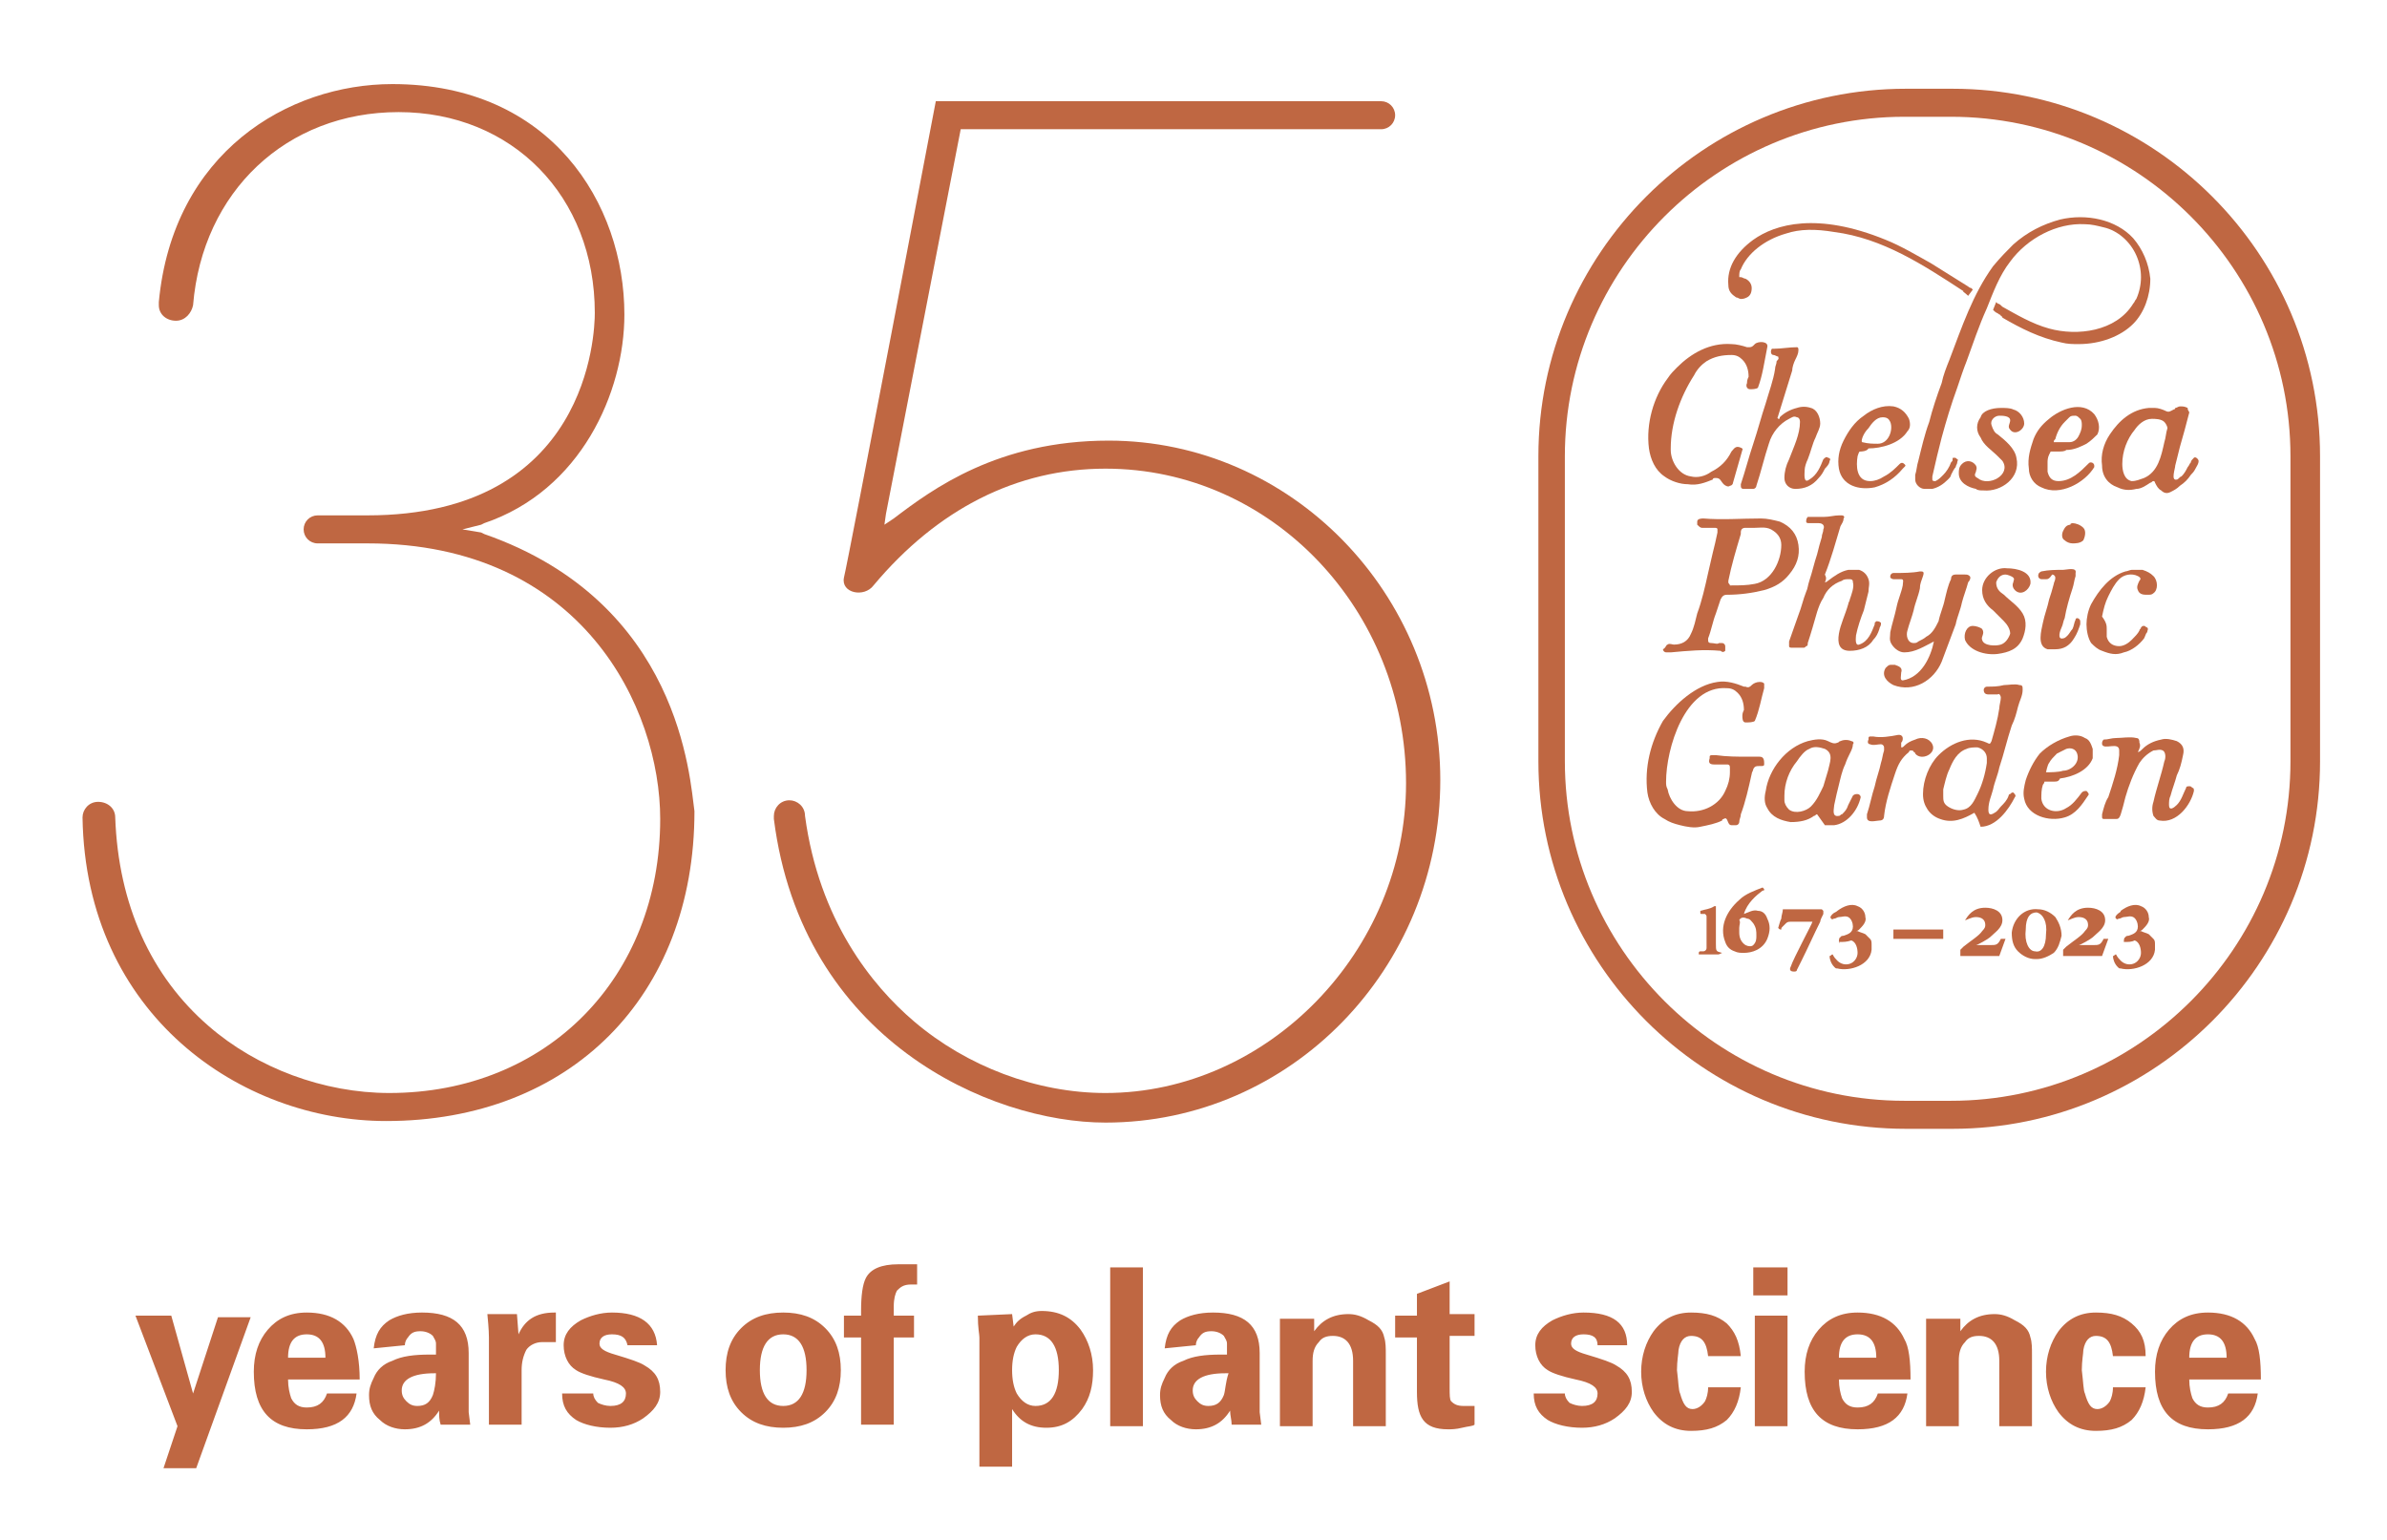 <?xml version="1.0" encoding="utf-8"?>
<!-- Generator: Adobe Illustrator 27.1.0, SVG Export Plug-In . SVG Version: 6.00 Build 0)  -->
<svg version="1.1" id="Layer_1" xmlns="http://www.w3.org/2000/svg" xmlns:xlink="http://www.w3.org/1999/xlink" x="0px" y="0px"
	 viewBox="0 0 153.3 98.9" style="enable-background:new 0 0 153.3 98.9;" xml:space="preserve">
<style type="text/css">
	.st0{fill:#BF6742;}
</style>
<g>
	<path class="st0" d="M112.7,46.3c-0.1,0.1-0.4,0.1-0.6,0.1s-0.2-0.3-0.2-0.4c0-0.1,0-0.2,0.1-0.4c0-0.4-0.1-0.8-0.4-1.1
		c-0.2-0.2-0.4-0.3-0.7-0.3c-2.7-0.2-3.9,3.9-3.9,6c0,0.2,0,0.3,0.1,0.5c0.1,0.6,0.6,1.4,1.3,1.4c1,0.1,2-0.4,2.4-1.3
		c0.2-0.4,0.3-0.8,0.3-1.2c0-0.1,0-0.2,0-0.3c0-0.2-0.1-0.2-0.2-0.2c-0.3,0-0.5,0-0.8,0s-0.4-0.1-0.3-0.4v-0.1
		c0-0.1,0.1-0.1,0.2-0.1s0.1,0,0.2,0c0.7,0.1,1.4,0.1,2.1,0.1c0.2,0,0.5,0,0.7,0l0,0c0.2,0,0.3,0.1,0.3,0.4c0,0,0,0,0,0.1
		s-0.1,0.1-0.2,0.1H113c-0.2,0-0.3,0-0.4,0.2c0,0.1-0.1,0.2-0.1,0.3c-0.2,0.9-0.4,1.8-0.7,2.6c0,0.2-0.1,0.3-0.1,0.5
		c0,0.1-0.1,0.2-0.2,0.2s-0.2,0-0.3,0c-0.3,0-0.2-0.6-0.5-0.4c0,0-0.1,0-0.1,0.1c-0.4,0.2-0.9,0.3-1.4,0.4c-0.4,0.1-0.9,0-1.3-0.1
		s-0.7-0.2-1-0.4c-0.6-0.3-1-1-1.1-1.7c-0.2-1.6,0.2-3.2,1-4.6c0.8-1.1,2.1-2.3,3.5-2.5c0.6-0.1,1.2,0.1,1.7,0.3c0,0,0,0,0.1,0
		c0.2,0.1,0.3,0,0.4-0.1s0.3-0.2,0.5-0.2c0.1,0,0.2,0,0.3,0.1c0,0.1,0,0.2,0,0.3C113.1,44.9,113,45.6,112.7,46.3
		C112.8,46.3,112.7,46.3,112.7,46.3"/>
	<path class="st0" d="M107.1,41.4L107.1,41.4c0.1-0.1,0.3,0,0.4,0c0.5,0,0.9-0.2,1.1-0.7c0.2-0.4,0.3-0.9,0.4-1.3
		c0.3-0.8,0.5-1.7,0.7-2.6c0.1-0.4,0.2-0.9,0.3-1.3c0.1-0.4,0.2-0.8,0.3-1.3v-0.1V34c0-0.1-0.1-0.1-0.2-0.1c-0.2,0-0.4,0-0.6,0
		c-0.1,0-0.2,0-0.2,0c-0.1,0-0.2-0.1-0.3-0.2c0-0.1,0-0.1,0-0.2c0-0.2,0.3-0.2,0.4-0.2c1.2,0.1,2.4,0,3.7,0c0.4,0,0.8,0.1,1.2,0.2
		c0.7,0.3,1.1,0.8,1.2,1.5s-0.1,1.3-0.6,1.9c-0.4,0.5-0.9,0.8-1.6,1c-0.8,0.2-1.6,0.3-2.4,0.3c-0.2,0-0.3,0.1-0.4,0.3
		c-0.1,0.3-0.2,0.6-0.3,0.9c-0.2,0.5-0.3,1.1-0.5,1.6v0.1c0,0.1,0,0.2,0.2,0.2s0.4,0.1,0.5,0c0.1,0,0.1,0,0.2,0s0.2,0.1,0.2,0.2
		c0,0.1,0,0.2,0,0.3c-0.1,0.1-0.2,0.1-0.3,0c-1.1-0.1-2.1,0-3.2,0.1c-0.1,0-0.2,0-0.3,0c-0.1,0-0.2-0.1-0.2-0.2
		C107,41.6,107,41.4,107.1,41.4 M112.7,33.9c-0.2,0-0.4,0-0.6,0s-0.3,0.1-0.3,0.3v0.1c-0.3,1-0.6,2-0.8,3v0.1c0,0.1,0.1,0.1,0.1,0.2
		h0.1c0.5,0,1,0,1.5-0.1c1.1-0.2,1.7-1.5,1.7-2.5c0-0.4-0.2-0.7-0.5-0.9C113.5,33.8,113.1,33.9,112.7,33.9"/>
	<path class="st0" d="M112.9,24.9c-0.1,0.1-0.4,0.1-0.5,0.1c-0.2,0-0.3-0.2-0.2-0.4c0-0.1,0-0.2,0.1-0.4c0-0.4-0.1-0.8-0.4-1.1
		c-0.2-0.2-0.4-0.3-0.7-0.3c-0.6,0-1.1,0.1-1.6,0.4c-0.3,0.2-0.6,0.5-0.8,0.9c-0.9,1.4-1.5,3.1-1.5,4.7v0.1c0,0.7,0.5,1.6,1.3,1.7
		c0.4,0.1,0.9,0,1.3-0.3c0.6-0.3,1-0.7,1.3-1.3c0.1-0.1,0.2-0.3,0.4-0.3c0.1,0,0.4,0.1,0.3,0.2c-0.2,0.7-0.4,1.4-0.6,2.1
		c0,0.1-0.1,0.2-0.2,0.2c-0.1,0.1-0.3,0-0.4-0.1c-0.2-0.2-0.2-0.4-0.5-0.4c-0.1,0-0.2,0-0.2,0.1c-0.5,0.2-1,0.4-1.6,0.3
		c-0.5,0-1.1-0.2-1.5-0.5c-0.6-0.4-0.9-1.1-1-1.8c-0.2-1.6,0.3-3.3,1.2-4.5c0.2-0.3,0.4-0.5,0.6-0.7c0.9-0.9,2.1-1.6,3.5-1.5
		c0.3,0,0.7,0.1,1,0.2h0.1c0.1,0,0.2,0,0.3-0.1c0,0,0,0,0.1-0.1c0.2-0.2,0.9-0.2,0.8,0.2C113.3,23.3,113.2,24.1,112.9,24.9
		C112.9,24.8,112.9,24.9,112.9,24.9"/>
	<path class="st0" d="M126.8,52.2c-0.7,0.4-1.4,0.7-2.2,0.4c-0.3-0.1-0.6-0.3-0.8-0.6c-0.2-0.3-0.3-0.6-0.3-1c0-0.9,0.4-1.9,1-2.5
		c0.8-0.8,2-1.3,3.1-0.8c0.2,0.1,0.2,0.1,0.3-0.1c0.2-0.7,0.4-1.4,0.5-2.1c0-0.2,0.1-0.5,0.1-0.7c0-0.1-0.1-0.3-0.2-0.2
		c-0.2,0-0.3,0-0.5,0c0,0,0,0-0.1,0c-0.2,0-0.3-0.1-0.3-0.3c0-0.1,0.1-0.2,0.2-0.2c0.4,0,0.7,0,1.1-0.1c0.3,0,0.7-0.1,1,0
		c0.2,0,0.2,0.1,0.2,0.3c0,0.4-0.2,0.7-0.3,1.1c-0.1,0.4-0.2,0.8-0.4,1.2c-0.3,0.9-0.5,1.8-0.8,2.7c-0.1,0.5-0.3,0.9-0.4,1.4
		c-0.1,0.4-0.3,0.8-0.3,1.3c0,0.3,0.1,0.4,0.4,0.2c0.2-0.1,0.3-0.3,0.4-0.4c0.2-0.2,0.4-0.4,0.5-0.7c0,0,0-0.1,0.1-0.1
		c0.1-0.1,0.1-0.1,0.2-0.1c0.1,0.1,0.2,0.2,0.1,0.3c-0.4,0.8-1.2,1.9-2.2,1.9C127.1,52.8,127,52.5,126.8,52.2 M124.8,51.1
		c0,0.3,0,0.5,0.3,0.7s0.7,0.3,1,0.2c0.5-0.1,0.7-0.6,0.9-1c0.3-0.6,0.5-1.3,0.6-2c0-0.1,0-0.2,0-0.3c0-0.3-0.2-0.6-0.6-0.7
		c-0.2,0-0.5,0-0.7,0.1c-0.6,0.2-0.9,0.8-1.1,1.3c-0.2,0.4-0.3,0.9-0.4,1.3C124.8,50.9,124.8,51,124.8,51.1"/>
	<path class="st0" d="M114.2,22.9c-0.1,0-0.2-0.1-0.3-0.1c-0.2,0-0.2-0.3-0.1-0.4h0.1c0.5,0,1-0.1,1.5-0.1c0.1,0,0.1,0.1,0.1,0.2
		c0,0.2-0.1,0.4-0.2,0.6s-0.2,0.5-0.2,0.7c-0.3,1-0.6,1.9-0.9,2.9c0,0.1-0.1,0.1,0,0.2c0.1,0,0.1,0,0.1-0.1c0.3-0.3,0.7-0.5,1.1-0.6
		c0.3-0.1,0.6-0.1,0.9,0c0.4,0.1,0.6,0.6,0.6,1c0,0.3-0.2,0.6-0.3,0.9c-0.2,0.4-0.3,0.9-0.5,1.4c-0.1,0.2-0.2,0.5-0.2,0.7
		s-0.1,0.9,0.3,0.6c0.5-0.3,0.7-0.8,0.9-1.3c0.1-0.1,0.2-0.2,0.3-0.1c0.1,0,0.2,0.1,0.1,0.2c0,0.2-0.2,0.4-0.3,0.5
		c-0.1,0.2-0.2,0.4-0.4,0.6c-0.4,0.5-0.9,0.7-1.5,0.7c-0.4,0-0.7-0.3-0.7-0.7c0-0.4,0.1-0.8,0.3-1.2c0.3-0.8,0.7-1.6,0.7-2.4
		c0-0.2-0.1-0.3-0.2-0.3c-0.2-0.1-0.3,0-0.5,0.1c-0.6,0.3-1.1,0.9-1.3,1.6c-0.3,0.9-0.5,1.8-0.8,2.7c0,0.1-0.1,0.2-0.2,0.2
		c-0.2,0-0.4,0-0.6,0l0,0c-0.2,0-0.2-0.1-0.2-0.3c0.3-0.9,0.5-1.7,0.8-2.6s0.5-1.7,0.8-2.6c0.2-0.7,0.5-1.5,0.6-2.2
		c0-0.2,0.1-0.3,0.1-0.5C114.3,23,114.2,23,114.2,22.9"/>
	<path class="st0" d="M117.2,37.4c0.1,0,0.2-0.1,0.2-0.1c0.4-0.3,0.8-0.6,1.3-0.7c0.2,0,0.4,0,0.7,0c0.3,0.1,0.5,0.3,0.6,0.6
		s0,0.5,0,0.8c-0.1,0.4-0.2,0.8-0.3,1.2c-0.2,0.5-0.4,1.1-0.5,1.6c0,0.1-0.1,0.7,0.2,0.6c0.6-0.2,0.8-0.8,1-1.3V40l0.1-0.1
		c0.1,0,0.2,0,0.3,0.1v0.1c0,0.1-0.1,0.2-0.1,0.3c-0.1,0.3-0.2,0.5-0.4,0.7c-0.3,0.5-0.9,0.7-1.5,0.7c-0.7,0-0.8-0.5-0.7-1.1
		c0.1-0.6,0.4-1.2,0.6-1.9c0-0.1,0.1-0.2,0.1-0.3c0.1-0.3,0.3-0.8,0.2-1.1c0-0.2-0.1-0.2-0.3-0.2c-0.1,0-0.3,0-0.4,0.1
		c-0.6,0.2-1,0.6-1.2,1.1c-0.2,0.3-0.3,0.6-0.4,0.9c-0.2,0.7-0.4,1.4-0.6,2c0,0.1,0,0.2-0.1,0.2c-0.1,0.1-0.1,0.1-0.2,0.1
		c-0.2,0-0.5,0-0.7,0c-0.1,0-0.2,0-0.2-0.1s0-0.2,0-0.3c0.2-0.6,0.4-1.1,0.6-1.7c0.2-0.5,0.3-1,0.5-1.5c0.1-0.2,0.1-0.4,0.2-0.7
		c0.2-0.6,0.3-1.1,0.5-1.7c0.1-0.4,0.2-0.8,0.3-1.1c0-0.2,0.1-0.3,0.1-0.5c0.1-0.2,0-0.4-0.3-0.4c-0.2,0-0.4,0-0.6,0
		c-0.1,0-0.2,0-0.2-0.1s0-0.2,0.1-0.3h0.1c0.3,0,0.6,0,0.9,0c0.4,0,0.7-0.1,1-0.1c0.1,0,0.1,0,0.2,0s0.2,0.1,0.1,0.2
		c0,0.2-0.1,0.3-0.2,0.5c-0.3,1-0.6,2.1-1,3.1C117.3,37.1,117.3,37.2,117.2,37.4"/>
	<path class="st0" d="M124.2,41.2c-0.6,0.3-1.2,0.7-1.9,0.7c-0.3,0-0.6-0.2-0.8-0.5c-0.2-0.3-0.1-0.5-0.1-0.8
		c0.1-0.5,0.3-1.1,0.4-1.6s0.3-0.9,0.4-1.4c0-0.2,0.1-0.4-0.1-0.4c-0.1,0-0.3,0-0.4,0h-0.1c-0.1,0-0.2-0.1-0.2-0.1V37
		c0-0.1,0.1-0.2,0.2-0.2h0.1c0.5,0,1.1,0,1.6-0.1l0,0c0.2,0,0.3,0,0.2,0.3c-0.1,0.3-0.2,0.5-0.2,0.8c-0.1,0.5-0.3,0.9-0.4,1.4
		c-0.1,0.4-0.3,0.9-0.4,1.3c-0.1,0.3,0,0.8,0.4,0.8c0.1,0,0.2,0,0.3-0.1c0.2-0.1,0.4-0.2,0.5-0.3c0.4-0.2,0.6-0.6,0.8-1
		c0.1-0.5,0.3-0.9,0.4-1.4c0.1-0.4,0.2-0.9,0.4-1.3c0-0.2,0.1-0.3,0.3-0.3c0.2,0,0.4,0,0.6,0c0.1,0,0.2,0,0.3,0.1
		c0.1,0.1,0,0.3-0.1,0.4c-0.1,0.4-0.3,0.9-0.4,1.3c-0.1,0.5-0.3,0.9-0.4,1.4c-0.3,0.8-0.6,1.6-0.9,2.4c-0.5,1.2-1.8,2-3.1,1.5
		c-0.4-0.2-0.8-0.6-0.5-1.1c0.1-0.1,0.2-0.2,0.3-0.2c0.1,0,0.2,0,0.3,0c0.3,0.1,0.5,0.2,0.4,0.5c0,0.2-0.1,0.5,0.1,0.5
		C123.4,43.5,124,42.2,124.2,41.2"/>
	<path class="st0" d="M116.7,52.3c-0.1,0-0.1,0.1-0.2,0.1c-0.4,0.3-0.9,0.4-1.5,0.4c-0.6-0.1-1.2-0.3-1.5-0.9
		c-0.2-0.3-0.2-0.7-0.1-1.1c0.2-1.4,1.3-2.8,2.7-3.2c0.4-0.1,0.9-0.2,1.3,0c0.2,0.1,0.4,0.2,0.6,0.1c0.1,0,0.1-0.1,0.2-0.1
		c0.2-0.1,0.5-0.1,0.7,0c0.1,0,0.2,0.1,0.1,0.2c0,0.2-0.1,0.4-0.2,0.6c-0.1,0.2-0.2,0.4-0.3,0.7c-0.2,0.4-0.3,0.9-0.4,1.3
		c-0.1,0.4-0.2,0.8-0.3,1.3c0,0.2-0.2,0.8,0.3,0.7c0.1,0,0.1-0.1,0.2-0.1c0.2-0.2,0.3-0.3,0.4-0.6c0.1-0.2,0.2-0.4,0.3-0.6
		c0.1-0.1,0.2-0.1,0.3-0.1c0.1,0,0.2,0.1,0.2,0.2c-0.2,0.9-0.9,1.7-1.7,1.8c-0.2,0-0.4,0-0.6,0C117,52.7,116.9,52.6,116.7,52.3
		C116.8,52.4,116.7,52.3,116.7,52.3 M114.6,51.1c0,0.1,0,0.2,0,0.3c0,0.2,0.1,0.4,0.3,0.6c0.4,0.3,1.1,0.1,1.4-0.2
		c0.4-0.4,0.6-0.9,0.8-1.3c0.1-0.3,0.2-0.7,0.3-1c0.1-0.5,0.4-1.1-0.2-1.4c-0.3-0.1-0.7-0.2-1,0c-0.3,0.1-0.6,0.5-0.8,0.8
		C114.9,49.5,114.6,50.3,114.6,51.1"/>
	<path class="st0" d="M140.6,26.5L140.6,26.5c-0.2,0.8-0.4,1.5-0.6,2.2c-0.1,0.4-0.2,0.8-0.3,1.2c0,0.2-0.3,1,0.1,0.9
		c0.1,0,0.2-0.2,0.3-0.2c0.2-0.2,0.3-0.4,0.4-0.6c0.1-0.1,0.1-0.2,0.2-0.3c0-0.1,0.1-0.2,0.2-0.3c0.1-0.1,0.3,0.1,0.3,0.2
		c0,0.2-0.1,0.3-0.2,0.5c-0.1,0.2-0.2,0.3-0.3,0.4c-0.2,0.3-0.4,0.5-0.7,0.7c-0.2,0.2-0.4,0.3-0.6,0.4c-0.2,0.1-0.4,0.1-0.6-0.1
		c-0.2-0.1-0.3-0.3-0.4-0.5c0,0,0-0.1-0.1-0.1s-0.1,0.1-0.2,0.1c-0.3,0.2-0.6,0.4-0.9,0.4c-0.4,0.1-0.8,0.1-1.2-0.1
		c-0.6-0.2-1-0.7-1-1.4c-0.1-0.7,0.1-1.4,0.5-2c0.6-0.9,1.4-1.6,2.5-1.7c0.1,0,0.2,0,0.4,0s0.5,0.1,0.7,0.2s0.3,0,0.5-0.1
		c0,0,0.1,0,0.1-0.1c0.1,0,0.2-0.1,0.3-0.1c0.2,0,0.3,0,0.5,0.1C140.5,26.4,140.6,26.4,140.6,26.5 M138.2,26.9
		c-0.5,0-0.9,0.4-1.1,0.7c-0.5,0.6-0.8,1.4-0.8,2.2c0,0.4,0.1,1,0.6,1.1c0.3,0,0.5-0.1,0.8-0.2c0.9-0.4,1.1-1.4,1.3-2.3
		c0.1-0.3,0.1-0.6,0.2-0.9c0-0.1-0.1-0.3-0.2-0.4C138.8,26.9,138.4,26.9,138.2,26.9"/>
	<path class="st0" d="M137.3,48.3c0.1,0,0.2-0.1,0.3-0.2c0.3-0.3,0.7-0.5,1.2-0.6c0.3-0.1,0.7,0,1,0.1c0.4,0.2,0.5,0.5,0.4,0.9
		c-0.1,0.5-0.2,0.9-0.4,1.3c-0.1,0.4-0.3,0.9-0.4,1.3c-0.1,0.2-0.1,0.4-0.1,0.6c0,0.4,0.3,0.2,0.5,0c0.3-0.3,0.4-0.7,0.6-1.1
		c0-0.1,0.1-0.1,0.2-0.1c0.1,0,0.1,0,0.2,0.1c0.1,0,0.1,0.1,0.1,0.2c-0.2,0.9-1.1,2.1-2.2,1.9c-0.2,0-0.3-0.2-0.4-0.3
		c-0.1-0.3-0.1-0.6,0-0.9c0.2-0.9,0.5-1.7,0.7-2.6c0.1-0.2,0.1-0.6-0.1-0.7c-0.2-0.1-0.4,0-0.6,0c-0.4,0.2-0.7,0.5-0.9,0.8
		c-0.4,0.7-0.7,1.5-0.9,2.2c-0.1,0.4-0.2,0.8-0.3,1.1s-0.2,0.3-0.3,0.3c-0.2,0-0.4,0-0.7,0h-0.1c-0.1,0-0.1-0.1-0.1-0.1
		c0-0.1,0-0.2,0-0.2c0.1-0.4,0.2-0.8,0.4-1.1c0.3-0.9,0.6-1.8,0.7-2.7c0-0.1,0-0.2,0-0.3c0-0.6-1,0-1.1-0.4v-0.1
		c0-0.1,0.1-0.2,0.1-0.2c0.3,0,0.5-0.1,0.8-0.1c0.4,0,0.9-0.1,1.3,0c0.2,0,0.2,0.2,0.2,0.3C137.5,47.9,137.4,48.1,137.3,48.3"/>
	<path class="st0" d="M131.9,50.2c-0.1,0-0.5,0-0.6,0c0,0,0,0.1-0.1,0.2c-0.1,0.3-0.1,0.6-0.1,0.9c0.1,0.8,1,1,1.6,0.6
		c0.4-0.2,0.7-0.6,1-1c0.1-0.1,0.2-0.1,0.3-0.1c0.1,0.1,0.2,0.2,0.1,0.3c-0.4,0.6-0.8,1.2-1.5,1.4c-1,0.3-2.4-0.1-2.6-1.2
		c-0.1-0.4,0-0.8,0.1-1.2c0.2-0.6,0.5-1.2,0.9-1.7c0.5-0.5,1.2-0.9,1.9-1.1c0.3-0.1,0.7-0.1,1,0.1c0.3,0.1,0.4,0.4,0.5,0.7
		c0,0.2,0,0.4,0,0.6c-0.3,0.8-1.3,1.2-2.1,1.3C132.2,50.2,132.1,50.2,131.9,50.2 M133.4,48.4c-0.1-0.3-0.4-0.4-0.7-0.3
		c-0.2,0.1-0.4,0.2-0.6,0.3c-0.2,0.2-0.4,0.4-0.5,0.6c-0.1,0.1-0.2,0.6-0.2,0.6c0.3,0,0.8,0,1.1-0.1C133,49.5,133.6,49,133.4,48.4"
		/>
	<path class="st0" d="M132.1,29h-0.4l-0.1,0.2c-0.1,0.2-0.1,0.4-0.1,0.5c0,0.2,0,0.4,0,0.6c0.1,0.4,0.3,0.6,0.7,0.6
		c0.8,0,1.4-0.6,1.9-1.1c0.1-0.1,0.1-0.1,0.2-0.1c0.1,0,0.2,0.1,0.2,0.2V30c-0.6,1-2.2,1.9-3.4,1.3c-0.5-0.2-0.8-0.7-0.8-1.2
		c-0.1-0.7,0.1-1.3,0.3-1.9c0.2-0.5,0.5-0.9,1-1.3c0.7-0.6,2.1-1.2,2.9-0.3c0.3,0.4,0.4,0.9,0.2,1.3c-0.2,0.2-0.4,0.4-0.7,0.6
		c-0.4,0.2-0.8,0.4-1.3,0.4C132.6,29,132.4,29,132.1,29 M131.9,28.4c0.1,0,0.2,0,0.3,0c0.2,0,0.5,0,0.7,0c0.3,0,0.5-0.2,0.6-0.4
		c0.1-0.2,0.2-0.4,0.2-0.7c0-0.1,0-0.3-0.1-0.4s-0.2-0.2-0.3-0.2c-0.2,0-0.3,0-0.4,0.1c-0.1,0.1-0.2,0.2-0.3,0.3
		c-0.3,0.3-0.5,0.7-0.6,1.1C131.9,28.3,131.9,28.3,131.9,28.4"/>
	<path class="st0" d="M119.5,29c-0.1,0-0.1,0-0.2,0.3c-0.1,0.6-0.1,1.6,0.8,1.6c0.3,0,0.6-0.1,0.9-0.3c0.4-0.2,0.7-0.5,1-0.8l0,0
		c0.1-0.1,0.2-0.1,0.3,0c0.1,0.1,0.1,0.1,0,0.2l-0.1,0.1c-0.5,0.6-1.1,1-1.8,1.2c-1,0.2-2.1-0.1-2.3-1.2c-0.1-0.6,0-1.2,0.3-1.8
		c0.3-0.6,0.7-1.2,1.3-1.6c0.5-0.4,1.2-0.7,1.9-0.6c0.5,0.1,0.8,0.4,1,0.8c0.1,0.3,0.1,0.6-0.1,0.8c-0.5,0.8-1.7,1.1-2.5,1.1
		C119.9,29,119.5,29,119.5,29 M119.6,28.4C119.6,28.4,119.7,28.4,119.6,28.4c0.4,0.1,0.7,0.1,1,0.1c0.7,0,1-0.9,0.8-1.4
		c-0.1-0.2-0.2-0.3-0.5-0.3c-0.4,0-0.7,0.4-0.9,0.7C119.6,27.9,119.5,28.4,119.6,28.4"/>
	<path class="st0" d="M128.3,42c-0.8,0.1-1.8-0.2-2.1-0.9c-0.1-0.4,0.1-0.9,0.5-0.9c0.2,0,0.5,0.1,0.6,0.2c0.2,0.3-0.1,0.5,0,0.7
		c0.1,0.4,0.9,0.4,1.2,0.3c0.3-0.1,0.5-0.4,0.6-0.7c0-0.3-0.2-0.6-0.4-0.8s-0.5-0.5-0.7-0.7c-0.4-0.3-0.7-0.7-0.7-1.3
		c0-0.8,0.8-1.5,1.6-1.4c0.6,0,1.6,0.2,1.5,1c-0.1,0.4-0.6,0.8-1,0.4c-0.1-0.1-0.2-0.3-0.1-0.5c0-0.1,0.1-0.2,0-0.3
		s-0.4-0.2-0.5-0.2c-0.3,0-0.5,0.2-0.6,0.5c0,0.4,0.2,0.6,0.5,0.8c0.4,0.4,0.9,0.7,1.2,1.2s0.2,1.1,0,1.6
		C129.6,41.7,129,41.9,128.3,42"/>
	<path class="st0" d="M128.5,26.2c0.3,0,0.6,0,0.8,0.1c0.4,0.1,0.7,0.5,0.7,0.9s-0.6,0.8-0.9,0.4c-0.2-0.2,0-0.4,0-0.6
		c0-0.3-0.5-0.3-0.7-0.3c-0.3,0-0.6,0.3-0.5,0.6c0.1,0.3,0.2,0.5,0.4,0.6c0.5,0.4,1.1,0.9,1.2,1.5c0.3,1.3-1,2.2-2.1,2.1
		c-0.2,0-0.4,0-0.5-0.1c-0.5-0.1-1.1-0.4-1.1-1c0-0.2,0-0.4,0.2-0.6c0.3-0.3,0.7-0.2,0.9,0.1c0.1,0.2,0,0.3,0,0.4
		c-0.1,0.2-0.1,0.3,0.1,0.4c0.7,0.6,2.2-0.2,1.6-1.1c-0.1-0.1-0.2-0.2-0.3-0.3c-0.4-0.4-0.9-0.7-1.1-1.2c-0.3-0.4-0.3-0.9,0-1.3
		C127.3,26.4,127.9,26.2,128.5,26.2"/>
	<path class="st0" d="M135.3,40.4c0,0.2,0,0.4,0,0.5c0.1,0.4,0.4,0.6,0.8,0.6c0.3,0,0.6-0.2,0.8-0.4s0.4-0.4,0.5-0.6
		c0-0.1,0.1-0.1,0.1-0.2c0.1-0.1,0.1-0.1,0.2-0.1c0.1,0,0.1,0.1,0.2,0.1c0.1,0.1,0,0.2,0,0.3c-0.1,0.1-0.1,0.2-0.2,0.4
		c-0.3,0.4-0.8,0.8-1.3,0.9c-0.5,0.2-0.9,0.1-1.4-0.1c-0.3-0.1-0.5-0.3-0.7-0.5c-0.2-0.3-0.3-0.8-0.3-1.2s0.1-0.9,0.3-1.3
		c0.5-0.9,1.2-1.8,2.2-2.1c0.1,0,0.3-0.1,0.4-0.1c0.2,0,0.5,0,0.7,0c0.3,0.1,0.5,0.2,0.7,0.4c0.3,0.3,0.3,0.9,0,1.1
		c-0.1,0.1-0.2,0.1-0.4,0.1s-0.5,0-0.6-0.3c-0.1-0.2,0-0.4,0.1-0.6c0.1-0.1,0.1-0.2-0.1-0.3c-0.4-0.2-0.9-0.1-1.2,0.2
		s-0.5,0.7-0.7,1.1c-0.2,0.4-0.3,0.8-0.4,1.3C135.3,40,135.3,40.2,135.3,40.4"/>
	<path class="st0" d="M122.1,48c0.1,0,0.1,0,0.2-0.1c0.2-0.2,0.4-0.3,0.7-0.4c0.4-0.2,0.9-0.1,1.1,0.3c0.3,0.6-0.7,1.1-1.1,0.6
		c0,0,0-0.1-0.1-0.1c0-0.1-0.1-0.1-0.2-0.1c0,0-0.1,0-0.1,0.1c-0.5,0.4-0.7,0.8-0.9,1.4c-0.3,0.9-0.6,1.8-0.7,2.7l0,0
		c0,0.2-0.1,0.3-0.3,0.3c-0.2,0-0.8,0.2-0.8-0.2c0-0.1,0-0.2,0-0.2c0.2-0.6,0.3-1.2,0.5-1.8c0.1-0.5,0.3-1,0.4-1.5
		c0.1-0.3,0.1-0.5,0.2-0.8c0-0.1,0-0.1,0-0.2c0-0.1-0.1-0.2-0.2-0.2c-0.2,0-0.5,0.1-0.7,0c-0.1,0-0.2-0.1-0.1-0.3v-0.1
		c0-0.1,0.1-0.1,0.1-0.1c0.1,0,0.2,0,0.2,0c0.5,0.1,1.1,0,1.6-0.1h0.1c0.1,0,0.2,0.1,0.2,0.2c0,0.1,0,0.2-0.1,0.3
		C122.1,47.9,122.1,47.9,122.1,48"/>
	<path class="st0" d="M131.4,37.2c-0.1,0-0.2,0-0.3,0s-0.2-0.1-0.2-0.2c0-0.1,0-0.2,0.2-0.3c0.5-0.1,0.9-0.1,1.4-0.1
		c0.2,0,0.9-0.2,0.8,0.2c0,0.1,0,0.1,0,0.2c-0.1,0.3-0.1,0.5-0.2,0.8c-0.2,0.6-0.4,1.3-0.5,1.9c-0.1,0.2-0.1,0.4-0.2,0.6
		c-0.1,0.2-0.3,0.8,0.1,0.7c0.1,0,0.2-0.1,0.3-0.2c0.1-0.1,0.2-0.3,0.3-0.4c0.1-0.2,0.1-0.4,0.2-0.6c0-0.1,0.1-0.1,0.1-0.1
		c0.1,0,0.2,0.1,0.2,0.2c0,0.1,0,0.1,0,0.2c-0.1,0.3-0.2,0.6-0.4,0.9c-0.3,0.5-0.7,0.7-1.2,0.7c-0.2,0-0.3,0-0.5,0
		c-0.7-0.2-0.4-1.2-0.3-1.7c0.1-0.5,0.3-1,0.4-1.5c0.1-0.3,0.2-0.6,0.3-1c0-0.1,0.1-0.2,0.1-0.4c0-0.1-0.1-0.2-0.2-0.2
		C131.6,37.2,131.5,37.2,131.4,37.2"/>
	<path class="st0" d="M137,15.3c-1.1-1.2-3-1.6-4.7-1.2c-1.1,0.3-2.1,0.8-3,1.6c-0.4,0.4-0.8,0.8-1.3,1.4c-1.3,1.8-2,3.9-2.8,6
		c-0.2,0.5-0.4,1-0.5,1.5c-0.3,0.8-0.6,1.7-0.8,2.5c-0.3,0.8-0.5,1.7-0.7,2.5c-0.1,0.3-0.1,0.6-0.2,0.9c0,0.1,0,0.2,0,0.3
		c0,0.3,0.3,0.6,0.6,0.6c0.2,0,0.3,0,0.5,0c0.4-0.1,0.7-0.3,1-0.6c0.1-0.1,0.2-0.2,0.2-0.3c0.1-0.2,0.2-0.4,0.3-0.5
		c0-0.1,0.1-0.2,0.1-0.3c0-0.1,0.1-0.2,0-0.2c-0.1-0.1-0.1-0.1-0.2-0.1s-0.1,0-0.1,0.1s0,0.1-0.1,0.2c-0.1,0.3-0.3,0.6-0.5,0.8
		c-0.2,0.2-0.3,0.3-0.5,0.4c-0.1,0-0.2,0-0.2-0.1c0,0,0-0.1,0-0.2c0.1-0.4,0.2-0.9,0.3-1.3c0.1-0.4,0.2-0.8,0.3-1.2
		c0.3-1.1,0.6-2.1,1-3.2c0.2-0.6,0.4-1.2,0.6-1.7c0.4-1.1,0.8-2.3,1.3-3.4c0.4-1,0.8-2.1,1.5-3c1.1-1.5,3-2.5,4.8-2.4
		c0.4,0,0.8,0.1,1.2,0.2c0.9,0.2,1.7,0.9,2.1,1.8c0.4,0.9,0.4,1.9,0,2.8c-0.1,0.1-0.1,0.2-0.2,0.3c-1.1,1.8-3.6,2.1-5.4,1.6
		c-1.1-0.3-2.1-0.9-3-1.4c-0.1-0.1-0.2-0.2-0.3-0.2l-0.1-0.1l-0.2,0.5l0.1,0.1c0.1,0.1,0.2,0.1,0.3,0.2c0,0,0.1,0,0.1,0.1
		c0,0,0.1,0,0.1,0.1c1.2,0.7,2.4,1.3,3.8,1.6c0.4,0.1,0.7,0.1,1.1,0.1c1.4,0,2.7-0.5,3.5-1.3c0.7-0.7,1.1-1.8,1.1-2.9
		C138,16.9,137.6,16,137,15.3"/>
	<path class="st0" d="M126.4,19L126.4,19l0.3-0.4l-0.1-0.1c-0.1,0-0.2-0.1-0.2-0.1c-0.8-0.5-1.6-1-2.4-1.5c-0.9-0.5-1.9-1.1-2.9-1.5
		c-4.4-1.8-7.1-1-8.5,0c-1.1,0.8-1.7,1.8-1.6,2.9c0,0.4,0.2,0.6,0.5,0.8c0.1,0,0.2,0.1,0.3,0.1c0.1,0,0.2,0,0.4-0.1
		c0.2-0.1,0.3-0.3,0.3-0.6c0-0.3-0.2-0.5-0.4-0.6c-0.1,0-0.2-0.1-0.3-0.1h-0.1c0-0.2,0-0.4,0.1-0.5c0.4-1,1.5-1.9,2.9-2.3
		c0.9-0.3,1.9-0.3,3.1-0.1c3.1,0.4,5.7,2.1,8.3,3.8C126,18.7,126.2,18.8,126.4,19"/>
	<path class="st0" d="M133.1,33.6c0.2,0,0.5,0.1,0.7,0.3s0.1,0.6,0,0.8c-0.2,0.2-0.5,0.2-0.7,0.2s-0.4-0.1-0.5-0.2
		c-0.2-0.1-0.2-0.4-0.1-0.6c0.1-0.2,0.2-0.4,0.5-0.4C132.9,33.7,133,33.6,133.1,33.6"/>
	<path class="st0" d="M126.2,59.1c0.2-0.3,0.5-0.8,1.3-0.8c0.5,0,1.1,0.2,1.1,0.8c0,0.5-0.5,0.8-0.8,1.1c-0.1,0.1-0.8,0.5-0.9,0.5
		l0,0h0.9c0.4,0,0.5,0,0.7-0.4h0.3l-0.4,1.1h-2.5V61l0.2-0.2c0.5-0.4,1-0.7,1.2-1c0.2-0.2,0.2-0.3,0.2-0.4c0-0.3-0.2-0.5-0.6-0.5
		C126.6,58.9,126.3,59.1,126.2,59.1L126.2,59.1z"/>
	<path class="st0" d="M132,58.9c-0.3-0.3-0.7-0.5-1.1-0.5c-0.9-0.1-1.6,0.6-1.7,1.5c0,0.5,0.1,0.9,0.4,1.2c0.3,0.3,0.7,0.5,1.1,0.5
		h0.1c0.4,0,0.8-0.2,1.1-0.4c0.3-0.3,0.4-0.7,0.5-1.1C132.4,59.6,132.2,59.2,132,58.9 M131.4,60c0,0.8-0.3,1.2-0.7,1.1
		c-0.4,0-0.7-0.6-0.6-1.4c0-0.8,0.3-1.1,0.7-1.1C131.2,58.7,131.5,59.2,131.4,60"/>
	<path class="st0" d="M132.8,59.1c0.2-0.3,0.5-0.8,1.3-0.8c0.5,0,1.1,0.2,1.1,0.8c0,0.5-0.5,0.8-0.8,1.1c-0.1,0.1-0.8,0.5-0.9,0.5
		l0,0h0.9c0.4,0,0.5,0,0.7-0.4h0.3l-0.4,1.1h-2.5V61l0.2-0.2c0.5-0.4,1-0.7,1.2-1c0.2-0.2,0.2-0.3,0.2-0.4c0-0.3-0.2-0.5-0.6-0.5
		C133.2,58.9,132.9,59.1,132.8,59.1L132.8,59.1z"/>
	<path class="st0" d="M112,58.7c0.3-0.1,0.6-0.3,0.9-0.2c0.3,0,0.5,0.2,0.6,0.5c0.2,0.4,0.2,0.8,0,1.3c-0.3,0.7-1,0.9-1.5,0.9
		c-0.2,0-0.4,0-0.6-0.1c-0.3-0.1-0.5-0.3-0.6-0.6c-0.4-1,0.1-2,0.9-2.7c0.4-0.4,1-0.6,1.5-0.8l0,0l0.1,0.1c0,0.1,0,0.1-0.1,0.1
		C112.8,57.5,112.2,58,112,58.7 M111.7,59.6c0,0.1,0,0.2,0,0.3c0,0.3,0.1,0.6,0.4,0.8c0.2,0.1,0.4,0.1,0.5,0
		c0.2-0.2,0.2-0.4,0.2-0.6c0-0.3,0-0.5-0.2-0.8c-0.1-0.1-0.2-0.3-0.4-0.3c-0.2-0.1-0.4-0.1-0.5,0.1
		C111.8,59.2,111.7,59.4,111.7,59.6"/>
	<path class="st0" d="M118.1,60.5L118.1,60.5c0-0.1,0-0.3,0.1-0.3c0-0.1,0.2-0.1,0.2-0.1c0.3-0.1,0.6-0.2,0.6-0.6
		c0-0.2-0.1-0.5-0.3-0.6c-0.2-0.1-0.4,0-0.6,0c-0.1,0-0.2,0.1-0.3,0.1c-0.1,0-0.1,0.1-0.2,0l0,0c-0.1-0.1,0-0.2,0.1-0.3
		s0.2-0.1,0.3-0.2c0.4-0.3,0.9-0.5,1.3-0.3c0.3,0.1,0.5,0.4,0.5,0.7c0.1,0.3-0.2,0.6-0.4,0.8c0,0-0.1,0.1-0.2,0.1h0.1
		c0.2,0.1,0.3,0.1,0.5,0.2c0.1,0.1,0.2,0.2,0.3,0.3c0.1,0.1,0.1,0.2,0.1,0.4c0,0.1,0,0.1,0,0.2c0,0,0,0,0,0.1
		c-0.1,1-1.4,1.4-2.2,1.2c-0.1,0-0.1,0-0.2-0.1c-0.2-0.2-0.3-0.5-0.3-0.7c0.1,0,0.1-0.1,0.2-0.1c0.1,0.2,0.2,0.3,0.3,0.4
		c0.2,0.2,0.5,0.3,0.8,0.2s0.5-0.4,0.5-0.7s-0.1-0.7-0.4-0.8C118.6,60.5,118.4,60.5,118.1,60.5C118.2,60.6,118.1,60.6,118.1,60.5"/>
	<path class="st0" d="M136.4,60.5L136.4,60.5c0-0.1,0-0.3,0.1-0.3c0-0.1,0.2-0.1,0.2-0.1c0.3-0.1,0.6-0.2,0.6-0.6
		c0-0.2-0.1-0.5-0.3-0.6s-0.4,0-0.6,0c-0.1,0-0.2,0.1-0.3,0.1s-0.1,0.1-0.2,0l0,0c-0.1-0.1,0-0.2,0.1-0.3s0.2-0.1,0.2-0.2
		c0.4-0.3,0.9-0.5,1.3-0.3c0.3,0.1,0.5,0.4,0.5,0.7c0.1,0.3-0.2,0.6-0.4,0.8c0,0-0.1,0.1-0.2,0.1h0.1c0.2,0.1,0.3,0.1,0.5,0.2
		c0.1,0.1,0.2,0.2,0.3,0.3s0.1,0.2,0.1,0.4c0,0.1,0,0.1,0,0.2c0,0,0,0,0,0.1c-0.1,1-1.4,1.4-2.2,1.2c-0.1,0-0.1,0-0.2-0.1
		c-0.2-0.2-0.3-0.5-0.3-0.7c0.1,0,0.1-0.1,0.2-0.1c0.1,0.2,0.2,0.3,0.3,0.4c0.2,0.2,0.5,0.3,0.8,0.2s0.5-0.4,0.5-0.7
		s-0.1-0.7-0.4-0.8C136.9,60.5,136.7,60.5,136.4,60.5C136.5,60.6,136.5,60.6,136.4,60.5"/>
	<path class="st0" d="M116.4,59.2c-0.1,0-1,0-1.4,0c-0.1,0-0.2,0-0.3,0.1c-0.1,0.1-0.2,0.2-0.2,0.2c-0.1,0.1-0.1,0.1-0.1,0.2
		c-0.1,0-0.1,0-0.2-0.1c0.1-0.3,0.1-0.4,0.2-0.6c0-0.2,0.1-0.4,0.1-0.6c0.2,0,2.5,0,2.5,0l0.1,0.1c0,0.1,0,0.1,0,0.2
		c-0.1,0.2-0.2,0.4-0.2,0.5c-0.4,0.8-0.8,1.7-1.2,2.5c-0.1,0.2-0.2,0.4-0.3,0.6c0,0.1-0.1,0.1-0.2,0.1c-0.2,0-0.3-0.1-0.2-0.3
		C115.2,61.5,116.4,59.3,116.4,59.2"/>
	<path class="st0" d="M110.6,61.2L110.6,61.2C110.6,61.3,110.6,61.3,110.6,61.2c-0.2,0.1-0.2,0.1-0.3,0.1s-0.1,0-0.2,0
		c-0.3,0-0.6,0-0.8,0h-0.1h-0.1v-0.1c0,0,0-0.1,0.1-0.1s0.1,0,0.2,0s0.2-0.1,0.2-0.2c0-0.1,0-0.2,0-0.3c0-0.6,0-1.1,0-1.7l0,0
		c0-0.1,0-0.1-0.1-0.2c-0.1,0-0.1,0-0.2,0s-0.1,0-0.1-0.1s0-0.1,0-0.1c0.3-0.1,0.6-0.1,0.9-0.3h0.1v0.1c0,0.3,0,0.6,0,0.9
		c0,0.5,0,1,0,1.4C110.2,61.1,110.2,61.1,110.6,61.2C110.5,61.2,110.6,61.2,110.6,61.2"/>
</g>
<rect x="121.6" y="59.7" class="st0" width="3.2" height="0.6"/>
<g>
	<path class="st0" d="M147.1,48.9c0,12-9.8,21.8-21.8,21.8h-3c-12,0-21.8-9.8-21.8-21.8V29.3c0-12,9.8-21.8,21.8-21.8h3
		c12,0,21.8,9.8,21.8,21.8V48.9z M125.4,5.7h-3c-13,0-23.6,10.6-23.6,23.6v19.6c0,13,10.6,23.6,23.6,23.6h3
		c13,0,23.6-10.6,23.6-23.6V29.3C149,16.3,138.4,5.7,125.4,5.7"/>
	<path class="st0" d="M71.2,28.3c-7.1,0-11.3,3.1-13.8,5l-0.6,0.4l0.1-0.7l4.8-24.7h27c0.5,0,0.9-0.4,0.9-0.9s-0.4-0.9-0.9-0.9H60.1
		c0,0-5.6,29.4-5.9,30.6c-0.2,1,1.3,1.3,1.9,0.5l0,0c4.1-4.9,9.2-7.5,14.9-7.5c10.7,0,19.3,9.1,19.3,20.2c0,10.8-8.9,19.9-19.3,19.9
		c-4.4,0-8.9-1.7-12.3-4.6c-2.7-2.3-6.1-6.5-7-13.2l0,0l0,0c0-0.6-0.5-1-1-1c-0.6,0-1,0.5-1,1l0,0l0,0c0,0.1,0,0.2,0,0.2
		C51.5,66.8,63.6,72.1,71,72.1c11.9,0,21.5-9.9,21.5-22C92.5,38.1,82.9,28.3,71.2,28.3"/>
	<path class="st0" d="M31.1,34.3l-0.2-0.1L29.7,34l1.2-0.3l0.2-0.1c6.2-2.1,9-8.4,9-13.4c0-7.1-4.7-14.8-14.9-14.8
		c-6.7,0-14.1,4.4-15,14c0,0.1,0,0.1,0,0.2l0,0l0,0l0,0c0,0.6,0.5,1,1.1,1s1-0.5,1.1-1c0.6-7.3,6-12.4,13.2-12.4
		c7.3,0,12.6,5.4,12.6,12.9c0,1.3-0.4,13-14.6,13h-3.2c-0.5,0-0.9,0.4-0.9,0.9s0.4,0.9,0.9,0.9h3.2c13.8,0,18.8,10.6,18.8,17.7
		c0,10.2-7.3,17.6-17.4,17.6c-4.2,0-8.5-1.6-11.6-4.3c-3.7-3.2-5.8-7.8-6-13.4l0,0c0-0.6-0.5-1-1.1-1s-1,0.5-1,1l0,0l0,0l0,0
		C5.5,65.2,15.5,72,24.8,72c11.8,0,19.8-8,19.8-19.9C44.3,50,43.7,38.7,31.1,34.3"/>
	<path class="st0" d="M11,84.5H8.7l2.7,7.1l-0.9,2.7h2.1l3.5-9.7H14l-1.6,4.9L11,84.5z M22.7,86c-0.5-1.1-1.5-1.7-3-1.7
		c-1.1,0-1.9,0.4-2.5,1.1s-0.9,1.6-0.9,2.7c0,2.5,1.1,3.7,3.4,3.7c2,0,3-0.8,3.2-2.3H21c-0.2,0.6-0.6,0.9-1.3,0.9
		c-0.5,0-0.8-0.2-1-0.6c-0.1-0.3-0.2-0.7-0.2-1.2h4.6C23.1,87.4,22.9,86.5,22.7,86 M19.7,85.7c0.8,0,1.2,0.5,1.2,1.5h-2.4
		C18.5,86.2,18.9,85.7,19.7,85.7 M27.8,89.6c-0.2,0.5-0.5,0.7-1,0.7c-0.3,0-0.5-0.1-0.7-0.3c-0.2-0.2-0.3-0.4-0.3-0.7
		c0-0.7,0.7-1.1,2.1-1.1H28C28,88.8,27.9,89.3,27.8,89.6 M26,86.4c0-0.2,0.1-0.4,0.2-0.5c0.2-0.3,0.4-0.4,0.8-0.4
		c0.3,0,0.6,0.1,0.8,0.3c0.1,0.2,0.2,0.3,0.2,0.5V87h-0.4c-1,0-1.8,0.1-2.4,0.4c-0.6,0.2-1,0.6-1.2,1.1c-0.2,0.4-0.3,0.7-0.3,1.1
		c0,0.7,0.2,1.2,0.7,1.6c0.4,0.4,1,0.6,1.6,0.6c1,0,1.7-0.4,2.2-1.2c0,0.3,0,0.6,0.1,0.9h1.9l-0.1-0.8v-3.8c0-1.8-1-2.6-3-2.6
		c-0.9,0-1.6,0.2-2.1,0.5c-0.6,0.4-0.9,0.9-1,1.8L26,86.4L26,86.4z M31.4,85.9v5.6h2.1V88c0-0.5,0.1-0.9,0.3-1.3
		c0.2-0.3,0.6-0.5,1-0.5h0.9v-1.9h-0.1c-1.2,0-1.9,0.5-2.3,1.4l-0.1-1.3h-1.9C31.4,85.4,31.4,85.8,31.4,85.9 M39.3,84.3
		c-0.7,0-1.4,0.2-2,0.5c-0.7,0.4-1.1,0.9-1.1,1.6s0.3,1.3,0.8,1.6c0.3,0.2,0.9,0.4,1.8,0.6c1,0.2,1.4,0.5,1.4,0.9
		c0,0.5-0.3,0.8-1,0.8c-0.3,0-0.6-0.1-0.8-0.2c-0.2-0.2-0.3-0.4-0.3-0.6h-2c0,0.8,0.3,1.3,0.9,1.7c0.5,0.3,1.3,0.5,2.2,0.5
		c0.8,0,1.5-0.2,2.1-0.6c0.7-0.5,1.1-1,1.1-1.7c0-0.8-0.3-1.3-1-1.7c-0.3-0.2-0.9-0.4-1.9-0.7c-0.7-0.2-1-0.4-1-0.7
		c0-0.4,0.3-0.6,0.8-0.6c0.6,0,0.9,0.2,1,0.7h1.9C42.1,85,41.1,84.3,39.3,84.3 M53,85.3c-0.7-0.7-1.6-1-2.7-1c-1.1,0-2,0.3-2.7,1
		s-1,1.6-1,2.7s0.3,2,1,2.7s1.6,1,2.7,1c1.1,0,2-0.3,2.7-1s1-1.6,1-2.7S53.7,86,53,85.3 M50.3,85.7c1,0,1.5,0.8,1.5,2.3
		s-0.5,2.3-1.5,2.3s-1.5-0.8-1.5-2.3S49.3,85.7,50.3,85.7 M57.7,81.2c-1.1,0-1.8,0.3-2.1,0.9c-0.2,0.4-0.3,1.1-0.3,2.1v0.3h-1.1v1.4
		h1.1v5.6h2.1v-5.6h1.3v-1.4h-1.3c0-0.2,0-0.4,0-0.6c0-0.5,0.1-0.8,0.2-1c0.2-0.2,0.4-0.4,0.9-0.4c0.1,0,0.3,0,0.4,0v-1.3
		C58.4,81.2,58.1,81.2,57.7,81.2 M62.8,84.5c0,0.8,0.1,1.2,0.1,1.4v8.3H65v-3.7c0.5,0.8,1.2,1.2,2.2,1.2s1.7-0.4,2.3-1.2
		c0.5-0.7,0.7-1.5,0.7-2.5s-0.3-1.9-0.8-2.6c-0.6-0.8-1.4-1.2-2.5-1.2c-0.4,0-0.7,0.1-1,0.3c-0.4,0.2-0.6,0.4-0.8,0.7L65,84.4
		L62.8,84.5L62.8,84.5z M65.3,86.5c0.3-0.5,0.7-0.8,1.2-0.8c1,0,1.5,0.8,1.5,2.3s-0.5,2.3-1.5,2.3c-0.5,0-0.9-0.3-1.2-0.8
		C65.1,89.1,65,88.6,65,88S65.1,86.9,65.3,86.5 M71.3,91.6h2.1V81.4h-2.1V91.6z M78.6,89.6c-0.2,0.5-0.5,0.7-1,0.7
		c-0.3,0-0.5-0.1-0.7-0.3c-0.2-0.2-0.3-0.4-0.3-0.7c0-0.7,0.7-1.1,2.1-1.1h0.2C78.7,88.8,78.7,89.3,78.6,89.6 M76.8,86.4
		c0-0.2,0.1-0.4,0.2-0.5c0.2-0.3,0.4-0.4,0.8-0.4c0.3,0,0.6,0.1,0.8,0.3c0.1,0.2,0.2,0.3,0.2,0.5V87h-0.4c-1,0-1.8,0.1-2.4,0.4
		c-0.6,0.2-1,0.6-1.2,1.1c-0.2,0.4-0.3,0.7-0.3,1.1c0,0.7,0.2,1.2,0.7,1.6c0.4,0.4,1,0.6,1.6,0.6c1,0,1.7-0.4,2.2-1.2
		c0,0.3,0.1,0.6,0.1,0.9H81l-0.1-0.8v-3.8c0-1.8-1-2.6-3-2.6c-0.9,0-1.6,0.2-2.1,0.5c-0.6,0.4-0.9,0.9-1,1.8L76.8,86.4L76.8,86.4z
		 M82.2,84.5v7.1h2.1v-4.2c0-0.5,0.1-0.9,0.4-1.2c0.2-0.3,0.5-0.4,0.9-0.4c0.8,0,1.3,0.5,1.3,1.6v4.2H89V87c0-0.4,0-0.8-0.1-1.1
		c-0.1-0.5-0.4-0.8-1-1.1c-0.5-0.3-0.9-0.4-1.3-0.4c-1,0-1.7,0.4-2.2,1.1l0,0v-0.8h-2.2V84.5z M89.6,85.9H91v3.5
		c0,0.8,0.1,1.4,0.4,1.8s0.8,0.6,1.6,0.6c0.2,0,0.5,0,0.9-0.1s0.7-0.1,0.8-0.2v-1.2H94c-0.4,0-0.6-0.1-0.8-0.3
		c-0.1-0.1-0.1-0.4-0.1-0.9v-3.3h1.6v-1.4h-1.6v-2.1L91,83.1v1.4h-1.4V85.9z M101.7,84.3c-0.7,0-1.4,0.2-2,0.5
		c-0.7,0.4-1.1,0.9-1.1,1.6s0.3,1.3,0.8,1.6c0.3,0.2,0.9,0.4,1.8,0.6c1,0.2,1.4,0.5,1.4,0.9c0,0.5-0.3,0.8-1,0.8
		c-0.3,0-0.6-0.1-0.8-0.2c-0.2-0.2-0.3-0.4-0.3-0.6h-2c0,0.8,0.3,1.3,0.9,1.7c0.5,0.3,1.3,0.5,2.2,0.5c0.8,0,1.5-0.2,2.1-0.6
		c0.7-0.5,1.1-1,1.1-1.7c0-0.8-0.3-1.3-1-1.7c-0.3-0.2-0.9-0.4-1.9-0.7c-0.7-0.2-1-0.4-1-0.7c0-0.4,0.3-0.6,0.8-0.6
		c0.6,0,0.9,0.2,0.9,0.7h1.9C104.5,85,103.6,84.3,101.7,84.3 M110.9,85c-0.6-0.5-1.3-0.7-2.3-0.7s-1.8,0.4-2.4,1.2
		c-0.5,0.7-0.8,1.6-0.8,2.6s0.3,1.9,0.8,2.6c0.6,0.8,1.4,1.2,2.4,1.2s1.7-0.2,2.3-0.7c0.5-0.5,0.8-1.2,0.9-2.1h-2.1
		c0,0.4-0.1,0.7-0.2,0.9c-0.2,0.3-0.5,0.5-0.8,0.5c-0.4,0-0.6-0.3-0.8-1c-0.1-0.2-0.1-0.7-0.2-1.5c0-0.6,0.1-1.1,0.1-1.3
		c0.1-0.6,0.4-0.9,0.8-0.9c0.7,0,1,0.4,1.1,1.3h2.1C111.7,86.1,111.4,85.5,110.9,85 M112.7,91.6h2.1v-7.1h-2.1V91.6z M112.6,83.2
		h2.2v-1.8h-2.2V83.2z M122.3,86c-0.5-1.1-1.5-1.7-3-1.7c-1.1,0-1.9,0.4-2.5,1.1s-0.9,1.6-0.9,2.7c0,2.5,1.1,3.7,3.4,3.7
		c2,0,3-0.8,3.2-2.3h-1.9c-0.2,0.6-0.6,0.9-1.3,0.9c-0.5,0-0.8-0.2-1-0.6c-0.1-0.3-0.2-0.7-0.2-1.2h4.6
		C122.7,87.4,122.6,86.5,122.3,86 M119.3,85.7c0.8,0,1.2,0.5,1.2,1.5h-2.4C118.1,86.2,118.5,85.7,119.3,85.7 M123.7,84.5v7.1h2.1
		v-4.2c0-0.5,0.1-0.9,0.4-1.2c0.2-0.3,0.5-0.4,0.9-0.4c0.8,0,1.3,0.5,1.3,1.6v4.2h2.1V87c0-0.4,0-0.8-0.1-1.1
		c-0.1-0.5-0.4-0.8-1-1.1c-0.5-0.3-0.9-0.4-1.3-0.4c-1,0-1.7,0.4-2.2,1.1l0,0v-0.8h-2.2V84.5z M136.9,85c-0.6-0.5-1.3-0.7-2.3-0.7
		s-1.8,0.4-2.4,1.2c-0.5,0.7-0.8,1.6-0.8,2.6s0.3,1.9,0.8,2.6c0.6,0.8,1.4,1.2,2.4,1.2s1.7-0.2,2.3-0.7c0.5-0.5,0.8-1.2,0.9-2.1
		h-2.1c0,0.4-0.1,0.7-0.2,0.9c-0.2,0.3-0.5,0.5-0.8,0.5c-0.4,0-0.6-0.3-0.8-1c-0.1-0.2-0.1-0.7-0.2-1.5c0-0.6,0.1-1.1,0.1-1.3
		c0.1-0.6,0.4-0.9,0.8-0.9c0.7,0,1,0.4,1.1,1.3h2.1C137.8,86.1,137.5,85.5,136.9,85 M144.8,86c-0.5-1.1-1.5-1.7-3-1.7
		c-1.1,0-1.9,0.4-2.5,1.1s-0.9,1.6-0.9,2.7c0,2.5,1.1,3.7,3.4,3.7c2,0,3-0.8,3.2-2.3h-1.9c-0.2,0.6-0.6,0.9-1.3,0.9
		c-0.5,0-0.8-0.2-1-0.6c-0.1-0.3-0.2-0.7-0.2-1.2h4.6C145.2,87.4,145.1,86.5,144.8,86 M141.8,85.7c0.8,0,1.2,0.5,1.2,1.5h-2.4
		C140.6,86.2,141,85.7,141.8,85.7"/>
</g>
</svg>
